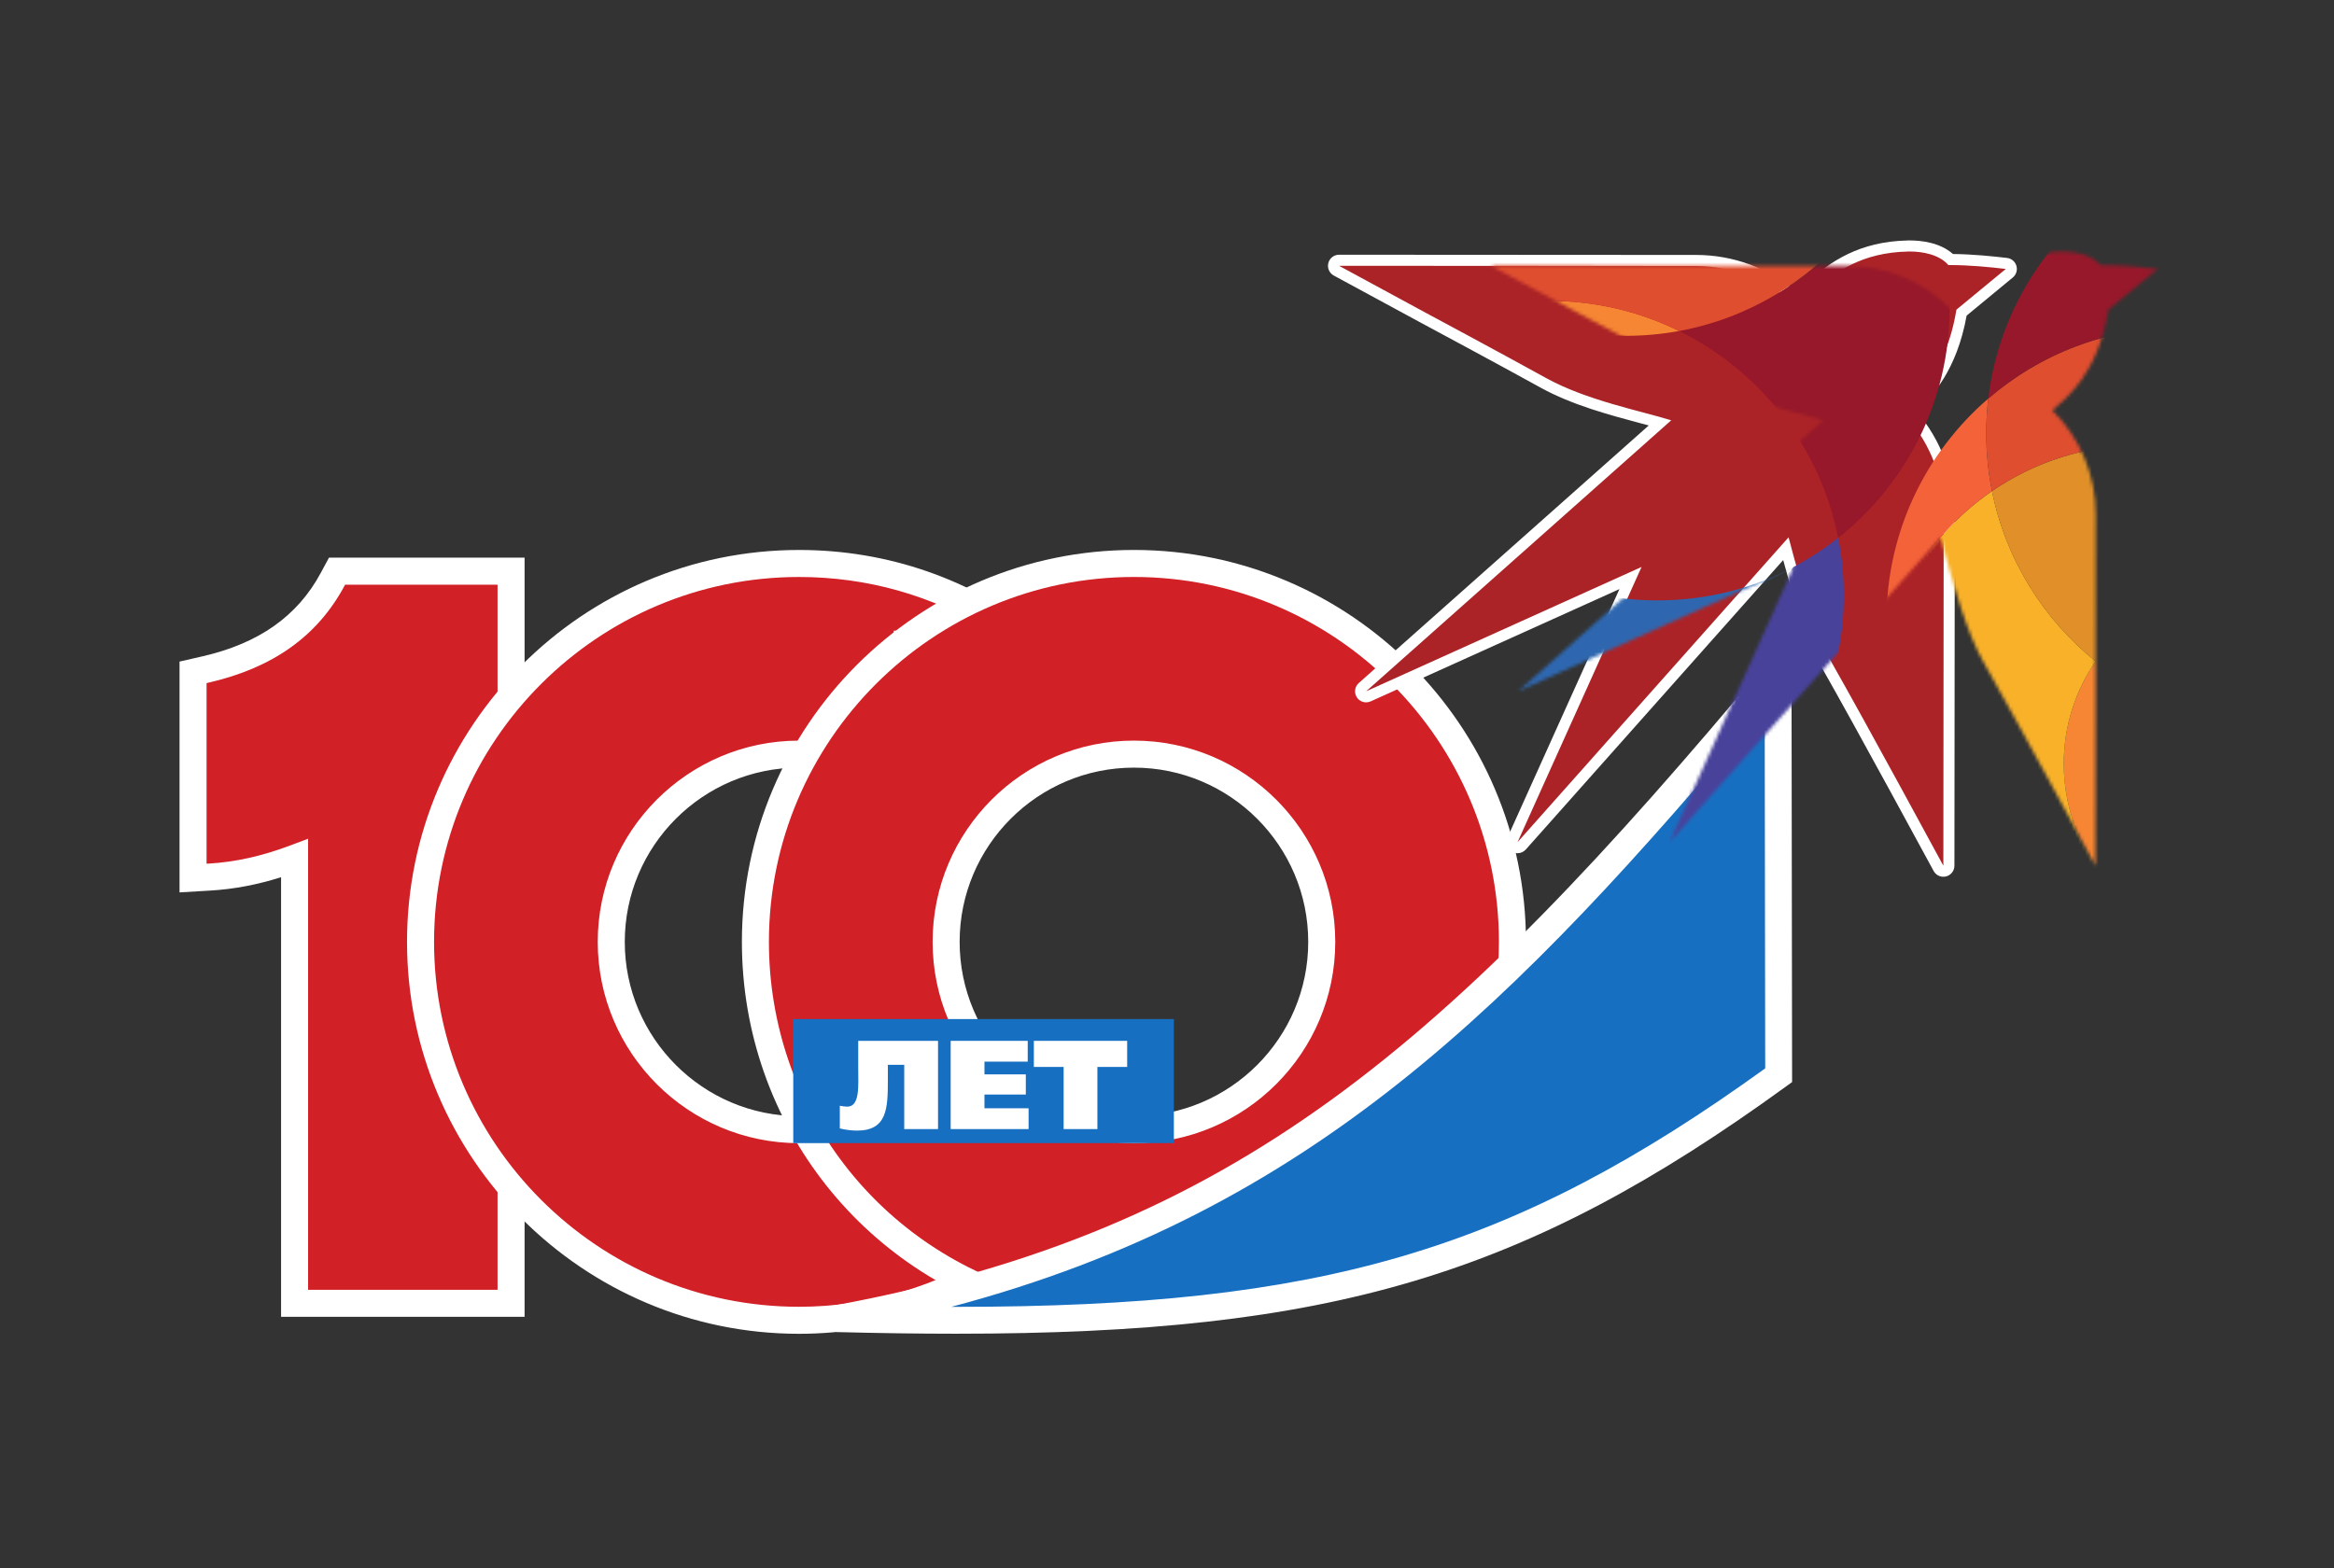 <?xml version="1.0" encoding="UTF-8"?> <svg xmlns="http://www.w3.org/2000/svg" width="689" height="463" viewBox="0 0 689 463" fill="none"><rect x="0" y="0" width="689" height="463" fill="#333333" stroke="none"/><path d="M91.665 384.863H146.152H150.862V380.16V173.374V168.664H146.152H102.303H99.493L98.158 171.138C90.722 184.932 78.45 193.621 60.641 197.704L56.984 198.542V202.294V254.29V259.287L61.971 258.989C70.104 258.503 78.332 256.678 86.958 253.436V380.16V384.863H91.665Z" fill="#D22027"></path><path d="M90.952 380.865H146.878V172.645H101.88L101.676 173.024C93.663 187.887 80.534 197.226 61.538 201.583L60.979 201.711V255.045L61.741 254.999C69.507 254.534 77.296 252.799 85.559 249.693L90.952 247.666V380.865ZM154.857 388.844H82.973V259.028C75.902 261.26 69.066 262.553 62.216 262.964L53 263.511V195.353L59.756 193.807C76.379 189.993 87.795 181.959 94.653 169.236L97.116 164.666H154.857V388.844Z" fill="white"></path><path d="M267.818 364.684V323.398C258.783 329.791 247.77 333.561 235.887 333.561C205.315 333.561 180.445 308.688 180.445 278.119C180.445 247.547 205.315 222.678 235.887 222.678C247.77 222.678 258.783 226.448 267.818 232.837V190.213H304.743C285.748 175.304 261.849 166.38 235.887 166.38C174.271 166.38 124.148 216.504 124.148 278.119C124.148 339.731 174.271 389.855 235.887 389.855C262.623 389.855 287.191 380.404 306.446 364.684H267.818Z" fill="#D22027"></path><path d="M235.885 170.376C176.471 170.376 128.135 218.711 128.135 278.125C128.135 337.537 176.471 385.872 235.885 385.872C256.564 385.872 276.867 379.83 294.178 368.68H263.825V330.558C255.256 335.156 245.725 337.559 235.885 337.559C203.115 337.559 176.455 310.895 176.455 278.125C176.455 245.355 203.115 218.695 235.885 218.695C245.725 218.695 255.254 221.097 263.825 225.693V186.23H292.063C275.182 175.822 255.986 170.376 235.885 170.376ZM235.885 393.852C172.072 393.852 120.156 341.938 120.156 278.125C120.156 214.311 172.072 162.397 235.885 162.397C261.968 162.397 286.63 170.932 307.204 187.082L316.284 194.209H271.804V240.554L265.513 236.101C256.79 229.934 246.547 226.674 235.885 226.674C207.513 226.674 184.434 249.754 184.434 278.125C184.434 306.497 207.513 329.58 235.885 329.58C246.549 329.58 256.792 326.319 265.511 320.147L271.804 315.695V360.701H317.638L308.967 367.78C288.375 384.594 262.421 393.852 235.885 393.852Z" fill="white"></path><path d="M279.29 278.122C279.29 247.552 304.161 222.682 334.729 222.682C365.305 222.682 390.176 247.552 390.176 278.122C390.176 308.692 365.305 333.567 334.729 333.567C304.161 333.567 279.29 308.692 279.29 278.122ZM308.757 385.788L428.569 338.671C439.873 321.211 446.47 300.43 446.47 278.122C446.47 216.508 396.345 166.383 334.729 166.383C273.119 166.383 222.992 216.508 222.992 278.122C222.992 330.946 259.847 375.293 309.186 386.879L308.757 385.788Z" fill="#D22027"></path><path d="M334.736 226.671C306.367 226.671 283.287 249.75 283.287 278.122C283.287 306.496 306.367 329.577 334.736 329.577C363.11 329.577 386.191 306.496 386.191 278.122C386.191 249.75 363.11 226.671 334.736 226.671ZM334.736 337.556C301.966 337.556 275.308 310.894 275.308 278.122C275.308 245.352 301.966 218.692 334.736 218.692C367.508 218.692 394.17 245.352 394.17 278.122C394.17 310.894 367.508 337.556 334.736 337.556ZM334.736 170.373C275.324 170.373 226.987 218.71 226.987 278.122C226.987 327.293 259.709 369.642 306.961 382.209L307.304 382.073L425.911 335.43C436.759 318.237 442.486 298.451 442.486 278.122C442.486 218.71 394.15 170.373 334.736 170.373ZM315.69 392.504L308.282 390.764C255.719 378.419 219.008 332.1 219.008 278.122C219.008 214.309 270.924 162.394 334.736 162.394C398.549 162.394 450.465 214.309 450.465 278.122C450.465 300.417 444.053 322.105 431.923 340.837L431.229 341.913L313.935 388.04L315.69 392.504Z" fill="white"></path><path d="M234.172 337.547H346.523V300.913H234.172V337.547Z" fill="#176FC1"></path><path d="M266.932 314.423H262.097V318.891C262.097 327.265 261.909 333.852 252.979 333.852C251.337 333.852 249.478 333.59 247.914 333.217V326.519C248.473 326.633 249.478 326.778 250.11 326.778C253.908 326.778 253.348 320.529 253.348 315.651V307.351H276.91V333.407H266.932V314.423Z" fill="white"></path><path d="M303.383 307.347V313.487H290.616V317.247H302.822V323.201H290.616V327.258H303.638V333.402H280.641V307.347H303.383Z" fill="white"></path><path d="M332.739 307.347V315.052H323.954V333.402H313.98V315.052H305.195V307.347H332.739Z" fill="white"></path><path d="M525.06 317.505L524.89 197.861C435.654 304.874 371.953 366.259 247.047 389.384C375.568 392.64 438.181 380.597 525.06 317.505Z" fill="#176FC1"></path><path d="M280.804 385.895H282.214C390.183 385.895 446.353 369.404 521.093 315.476L520.942 208.756C447.534 296.216 387.215 357.723 280.804 385.895ZM282.232 393.828H282.214C271.341 393.828 259.807 393.667 246.95 393.341L246.328 385.478C364.656 363.572 426.956 309.108 521.845 195.313L528.843 186.923L529.03 319.517L527.393 320.706C450.235 376.741 392.949 393.828 282.232 393.828Z" fill="white"></path><path fill-rule="evenodd" clip-rule="evenodd" d="M573.673 257.258C573.464 257.258 573.255 257.214 573.053 257.132C572.712 256.993 572.419 256.737 572.233 256.398C572.006 255.979 549.397 214.207 539.324 196.511C534.444 187.944 530.634 174.958 527.181 162.026C514.959 175.79 452.12 246.468 449.196 249.757C448.877 250.121 448.43 250.31 447.975 250.31C447.668 250.31 447.365 250.222 447.084 250.043C446.409 249.608 446.148 248.738 446.487 248.004L481.316 170.683L403.947 205.615C403.735 205.713 403.506 205.759 403.276 205.759C402.738 205.759 402.217 205.496 401.908 205.019C401.467 204.345 401.589 203.445 402.187 202.904C402.991 202.194 476.105 137.247 490.049 124.839C488.403 124.38 486.61 123.906 484.731 123.409C475.79 121.021 464.669 118.059 455.567 113.03C443.134 106.154 420.699 94.122 420.473 94.002L394.499 79.921C393.845 79.558 393.514 78.8 393.7 78.08C393.885 77.354 394.539 76.847 395.281 76.847L500.693 76.907C511.878 76.917 522.4 81.058 530.549 88.618C531.672 87.352 532.717 86.28 534.845 84.359C541.434 78.435 549.429 72.917 563.251 72.634H563.763C566.261 72.634 572.231 73.033 575.866 76.638C581.936 76.648 588.147 77.294 592.299 77.791C592.949 77.868 593.487 78.323 593.675 78.95C593.854 79.576 593.649 80.252 593.142 80.671L579.039 92.311C576.025 109.679 568.028 117.171 563.351 121.267C571.048 129.489 575.423 140.59 575.405 151.994L575.303 255.624C575.303 256.33 574.856 256.949 574.188 257.172C574.021 257.228 573.849 257.258 573.673 257.258Z" fill="#AB2327"></path><path d="M563.782 70.999L563.225 71.005C548.835 71.295 540.254 77.313 533.759 83.15C532.249 84.508 531.257 85.474 530.439 86.323C522.179 79.188 511.742 75.288 500.699 75.28L395.288 75.216C393.796 75.216 392.491 76.234 392.124 77.682C391.757 79.132 392.415 80.644 393.73 81.358L419.696 95.435C419.933 95.563 442.358 107.59 454.788 114.464C464.061 119.592 475.29 122.584 484.314 124.988C485.132 125.203 485.932 125.417 486.718 125.628C468.546 141.78 401.877 201.01 401.115 201.689C399.908 202.76 399.662 204.551 400.542 205.91C401.157 206.859 402.21 207.398 403.283 207.398C403.738 207.398 404.193 207.306 404.625 207.106L478.063 173.949L445.001 247.333C444.339 248.809 444.854 250.539 446.21 251.418C446.757 251.775 447.373 251.941 447.982 251.941C448.883 251.941 449.781 251.568 450.423 250.846C453.216 247.714 510.484 183.297 526.404 165.376C529.675 177.428 533.306 189.245 537.908 197.324C547.979 214.998 570.574 256.762 570.803 257.175C571.388 258.258 572.507 258.891 573.674 258.891C574.019 258.891 574.36 258.843 574.705 258.733C575.288 258.534 575.78 258.186 576.161 257.748C576.66 257.171 576.947 256.435 576.947 255.627L577.053 151.999C577.063 140.745 572.95 129.779 565.673 121.397C570.514 117.005 577.626 109.265 580.558 93.189L594.19 81.935C595.201 81.099 595.612 79.745 595.243 78.492C594.878 77.235 593.793 76.322 592.497 76.17C588.437 75.693 582.453 75.061 576.524 75.005C572.631 71.55 566.977 70.999 563.782 70.999ZM563.782 74.267C567.584 74.267 572.491 75.163 575.164 78.272C575.344 78.27 575.519 78.27 575.705 78.27C581.374 78.27 587.312 78.851 592.112 79.418L577.538 91.442C574.412 110.438 565.196 117.448 560.977 121.178C569.224 129.293 573.798 140.425 573.782 151.997C573.75 185.894 573.68 255.623 573.68 255.623L573.674 255.619V255.623C573.674 255.623 550.948 213.619 540.75 195.702C535.841 187.091 532.081 174.199 527.99 158.658C526.641 160.217 447.982 248.677 447.982 248.677L484.588 167.415L403.283 204.132C403.283 204.132 490.155 126.959 493.343 124.112C484.093 121.24 468.348 118.23 456.366 111.605C443.779 104.641 421.256 92.563 421.256 92.563L395.288 78.484C395.288 78.484 466.723 78.528 500.699 78.546C511.944 78.554 522.722 83.026 530.655 90.989C532.249 89.146 533.094 88.141 535.945 85.579C541.742 80.365 549.531 74.554 563.295 74.271C563.453 74.271 563.616 74.267 563.782 74.267Z" fill="white"></path><mask id="mask0_564_361" style="mask-type:luminance" maskUnits="userSpaceOnUse" x="440" y="74" width="197" height="182"><path d="M608.179 74.267C594.423 74.548 586.633 80.359 580.837 85.573C577.994 88.131 577.146 89.136 575.545 90.983C567.611 83.02 556.834 78.55 545.589 78.54C511.614 78.522 440.18 78.484 440.18 78.484L466.144 92.553C466.144 92.553 488.67 104.635 501.257 111.599C513.234 118.22 528.979 121.236 538.234 124.108C535.043 126.953 448.173 204.126 448.173 204.126L529.475 167.411L492.873 248.671C492.873 248.671 571.525 160.214 572.874 158.652C576.973 174.195 580.733 187.085 585.64 195.696C595.839 213.613 618.564 255.617 618.564 255.617V255.613L618.57 255.617C618.57 255.617 618.643 185.888 618.675 151.991C618.687 140.419 614.113 129.287 605.869 121.174C610.088 117.442 619.302 110.432 622.432 91.434L637.001 79.412C632.054 78.827 625.888 78.227 620.052 78.268C617.391 75.167 612.492 74.261 608.688 74.261C608.516 74.261 608.349 74.267 608.179 74.267Z" fill="white"></path></mask><g mask="url(#mask0_564_361)"><path fill-rule="evenodd" clip-rule="evenodd" d="M529.488 167.406L446.26 214.871L443.812 202.859L471.534 175.476C477.235 176.663 483.147 177.286 489.201 177.286C503.747 177.286 517.459 173.773 529.482 167.416L529.488 167.406Z" fill="#2E67B0"></path><path fill-rule="evenodd" clip-rule="evenodd" d="M529.468 167.407C534.129 164.947 538.536 162.065 542.641 158.821C543.728 164.307 544.295 169.974 544.295 175.777C544.295 223.761 505.343 262.719 457.355 262.719C454.718 262.719 452.111 262.597 449.523 262.366L529.468 167.407Z" fill="#48429B"></path><path fill-rule="evenodd" clip-rule="evenodd" d="M441.695 90.253C446.78 89.328 452.016 88.843 457.356 88.843C471.114 88.843 484.112 92.045 495.674 97.734C490.571 98.673 485.313 99.164 479.939 99.164C466.215 99.164 453.231 95.957 441.695 90.253Z" fill="#F68633"></path><path fill-rule="evenodd" clip-rule="evenodd" d="M495.672 97.736C525.793 92.189 550.474 71.019 560.971 42.946C570.17 56.674 575.534 73.177 575.534 90.934C575.534 118.418 562.672 142.984 542.637 158.828C537.315 131.947 519.583 109.508 495.672 97.736Z" fill="#96182A"></path><path fill-rule="evenodd" clip-rule="evenodd" d="M662.463 172.269C691.84 172.269 715.701 196.123 715.701 225.51C715.701 254.897 691.84 278.75 662.463 278.75C633.078 278.75 609.219 254.897 609.219 225.51C609.219 196.123 633.078 172.269 662.463 172.269Z" fill="#F68633"></path><path fill-rule="evenodd" clip-rule="evenodd" d="M588.043 145.019C592.103 165.194 603.192 182.842 618.637 195.289C612.699 203.883 609.226 214.288 609.226 225.508C609.226 254.889 633.085 278.752 662.468 278.752C663.878 278.752 665.285 278.691 666.665 278.581C656.209 283.827 644.419 286.773 631.936 286.773C589.059 286.773 554.25 251.971 554.25 209.103C554.25 182.511 567.641 159.021 588.043 145.019Z" fill="#F8B129"></path><path fill-rule="evenodd" clip-rule="evenodd" d="M586.946 117.68C586.541 121.037 586.343 124.444 586.343 127.907C586.343 133.768 586.926 139.483 588.037 145.018C573.138 155.242 561.973 170.533 557.044 188.391C556.937 186.675 556.891 184.942 556.891 183.198C556.891 157.023 568.546 133.545 586.946 117.68Z" fill="#F36239"></path><path fill-rule="evenodd" clip-rule="evenodd" d="M588.031 145.02C600.524 136.441 615.643 131.428 631.924 131.428C673.83 131.428 708.026 164.687 709.546 206.23C698.396 211.472 685.952 214.398 672.827 214.398C630.945 214.398 595.984 184.567 588.031 145.02Z" fill="#E08F29"></path><path fill-rule="evenodd" clip-rule="evenodd" d="M586.946 117.687C602.096 104.623 621.821 96.722 643.376 96.722C691.107 96.722 729.861 135.472 729.861 183.205C729.861 186.668 729.656 190.081 729.261 193.442C723.334 198.545 716.71 202.863 709.551 206.234C708.034 164.691 673.828 131.433 631.93 131.433C615.643 131.433 600.531 136.445 588.037 145.025C586.926 139.489 586.344 133.774 586.344 127.914C586.344 124.451 586.541 121.044 586.946 117.687Z" fill="#DF4E2F"></path><path fill-rule="evenodd" clip-rule="evenodd" d="M586.953 117.686C592.02 74.765 628.566 41.428 672.84 41.428C720.567 41.428 759.323 80.184 759.323 127.913C759.323 154.095 747.671 177.571 729.268 193.441C729.663 190.08 729.868 186.667 729.868 183.204C729.868 135.471 691.114 96.721 643.383 96.721C621.828 96.721 602.103 104.622 586.953 117.686Z" fill="#96182A"></path><path fill-rule="evenodd" clip-rule="evenodd" d="M441.696 90.254C413.125 76.129 393.461 46.676 393.461 12.678C393.461 -35.055 432.207 -73.81 479.94 -73.81C527.677 -73.81 566.427 -35.055 566.427 12.678C566.427 55.034 535.909 90.326 495.675 97.734C484.113 92.045 471.115 88.844 457.357 88.844C452.017 88.844 446.781 89.328 441.696 90.254Z" fill="#DF4E2F"></path></g></svg> 